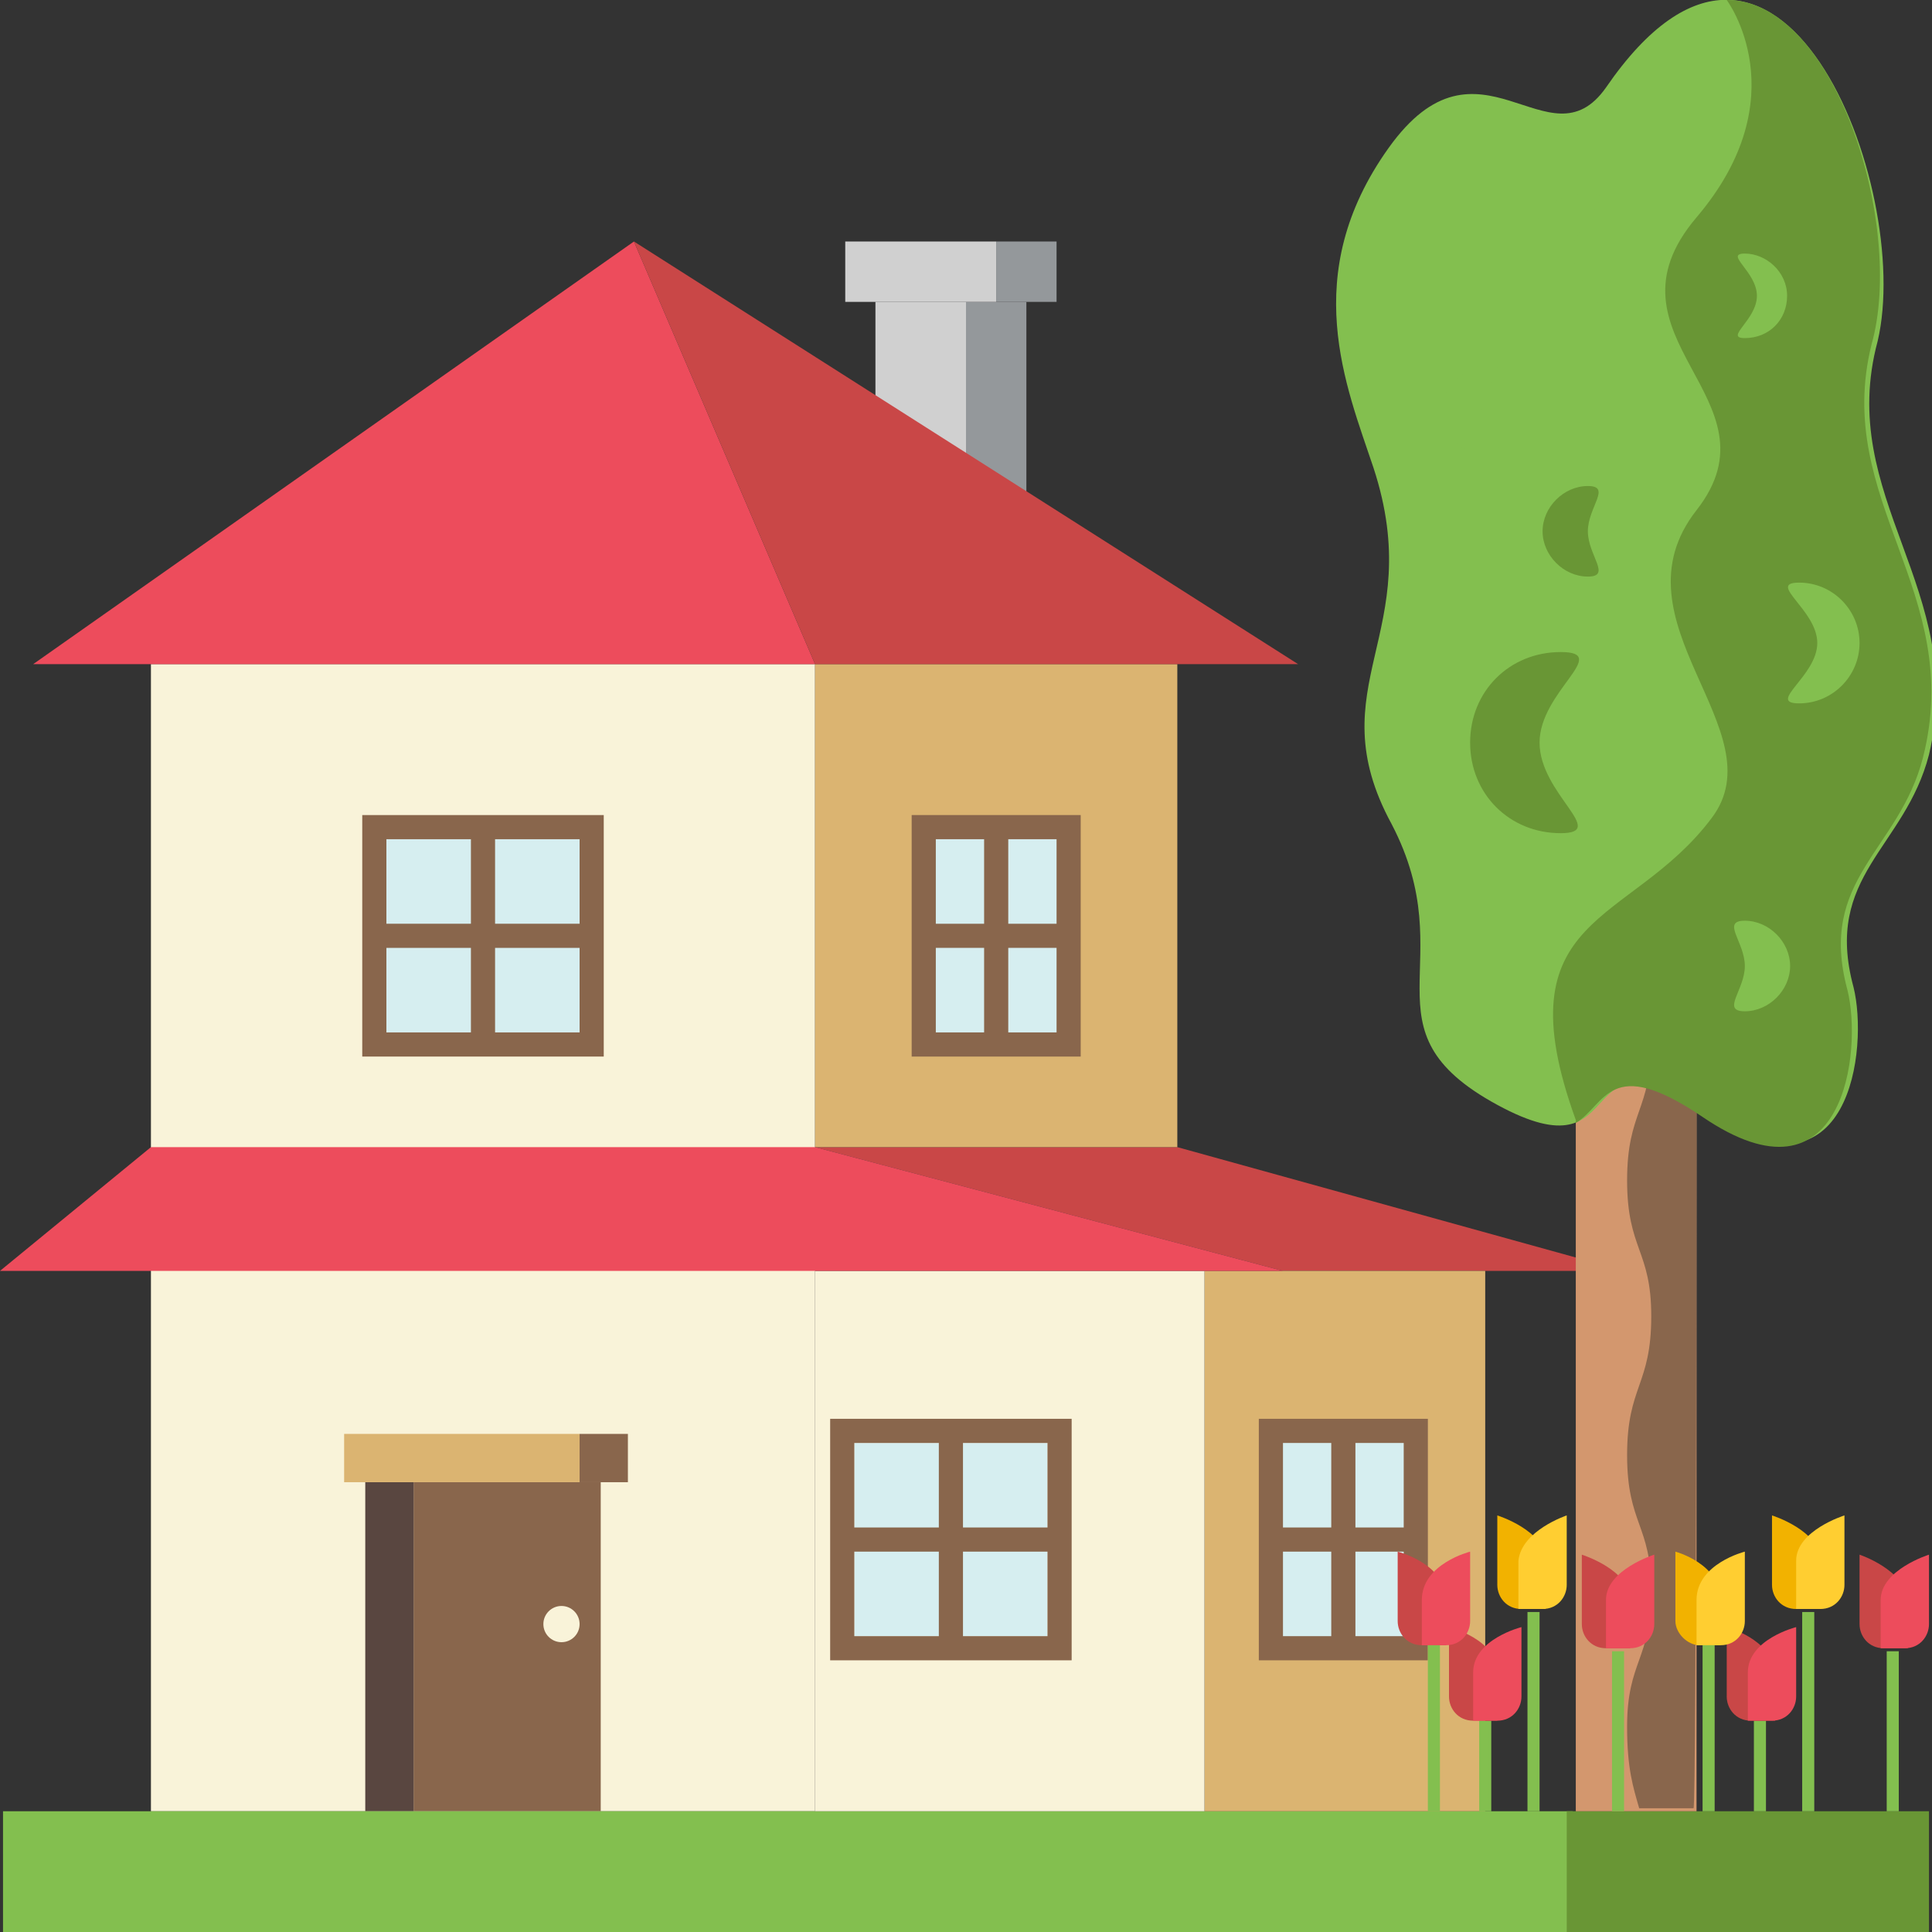 <svg xmlns="http://www.w3.org/2000/svg" viewBox="0 0 64 64" enable-background="new 0 0 64 64"><rect x="0" y="0" width="64" height="64" fill="#333333" stroke="none"/><path fill="#c94747" d="m39 38l14.8 4.1h-11.3l-15.5-4.1z"/><path fill="#f9f3d9" d="m5 22h22v38h-22z"/><path fill="#dbb471" d="m27 22h12v16h-12z"/><path fill="#ed4c5c" d="M21 8 1.1 22 27 22z"/><path fill="#d0d0d0" d="m29 10h3v8h-3z"/><path fill="#94989b" d="m32 10h2v9h-2z"/><path fill="#c94747" d="m21 8l22 14h-16z"/><path fill="#d0d0d0" d="m28 8h5v2h-5z"/><path fill="#94989b" d="m33 8h2v2h-2z"/><path fill="#d6eef0" d="m12.8 27.8h6.4v6.4h-6.4z"/><path d="m12 27v8h8v-8h-8m7.2.8v2.8h-2.8v-2.8h2.8m-3.6 0v2.8h-2.8v-2.8h2.8m-2.8 6.4v-2.8h2.8v2.8h-2.8m3.6 0v-2.8h2.8v2.8h-2.8" fill="#89664c"/><path fill="#d6eef0" d="m30.6 27.4h4.8v7.2h-4.8z"/><g fill="#89664c"><path d="m30.2 27v8h5.6v-8h-5.6m.8.8h1.6v2.8h-1.6c0 0 0-2.8 0-2.8m0 6.4v-2.8h1.6v2.8h-1.6m4 0h-1.6v-2.8h1.6v2.8m0-3.6h-1.6v-2.8h1.6v2.8"/><path d="m13.7 49.1h6.2v10.9h-6.2z"/><path d="m19.2 47.5h1.6v1.6h-1.6z"/></g><path fill="#594640" d="m12.1 49.1h1.6v10.9h-1.6z"/><path fill="#dbb471" d="m11.4 47.5h7.8v1.6h-7.8z"/><circle cx="18.6" cy="53.8" r=".6" fill="#f9f3d9"/><path fill="#83bf4f" d="m.1 60h52v4h-52z"/><path fill="#dbb471" d="m39.9 42.1h9.3v17.9h-9.3z"/><path fill="#f9f3d9" d="m27 42.1h12.9v17.9h-12.9z"/><path fill="#ed4c5c" d="m27 38h-22l-5 4.1h42.5z"/><path fill="#d6eef0" d="m28.3 47.8h6.4v6.4h-6.4z"/><path d="m27.5 47v8h8v-8h-8m7.2.8v2.8h-2.8v-2.8h2.8m-3.6 0v2.8h-2.8v-2.8h2.8m-2.8 6.4v-2.8h2.8v2.8h-2.8m3.6 0v-2.8h2.8v2.8h-2.8" fill="#89664c"/><path fill="#d6eef0" d="m42.1 47.4h4.8v7.2h-4.8z"/><path d="m41.7 47v8h5.6v-8h-5.6m.8.8h1.6v2.8h-1.6v-2.8m0 6.4v-2.8h1.6v2.8h-1.6m4 0h-1.6v-2.8h1.6v2.8m0-3.6h-1.6v-2.8h1.6v2.8" fill="#89664c"/><path fill="#699635" d="m51.9 60h12v4h-12z"/><path fill="#d3976e" d="m52.2 34h4v26h-4z"/><path d="m56.2 34h-1.5c0 .2 0 .3 0 .5 0 2.3-.8 2.3-.8 4.6 0 2.3.8 2.3.8 4.5 0 2.3-.8 2.3-.8 4.6 0 2.3.8 2.3.8 4.5 0 2.3-.8 2.3-.8 4.5 0 1.4.2 2 .4 2.7h1.8c.1.1.1-25.9.1-25.9" fill="#89664c"/><path d="m53.2 2.9c-1.9 2.7-4.2-2.2-7.2 2s-1.4 7.9-.5 10.6c1.8 5.5-1.9 7.2.6 11.8 2.4 4.6-1.1 6.8 3.5 9.3s2.3-2.9 7 .3c4.7 3.2 5.3-2.2 4.8-4.2-1-3.7 1.7-4.6 2.5-7.7 1.3-5.5-3.1-8.5-1.7-13.7 1.2-5.1-3.3-16.7-9-8.4" fill="#83bf4f"/><path d="m62 11.4c1.1-3.9-1.2-11.4-4.8-11.4 0 0 2.4 3.2-1 7.2-3.4 4 2.9 6 0 9.7-2.9 3.7 2.7 7.3.5 10.2-2.7 3.6-7 3.1-4.5 10 0 0 0 .1 0 .1 1-.6 1.1-2.3 4.2-.2 4.7 3.2 5.3-2.2 4.8-4.2-1-3.7 1.7-4.6 2.5-7.7 1.4-5.5-3-8.5-1.7-13.7" fill="#699635"/><g fill="#83bf4f"><path d="m57.8 11.2c-.7 0 .4-.6.4-1.4s-1.1-1.4-.4-1.4c.7 0 1.4.6 1.4 1.4s-.6 1.4-1.4 1.4"/><path d="m59.6 23.3c-1.1 0 .6-.9.6-2s-1.7-2-.6-2c1.1 0 2 .9 2 2s-.9 2-2 2"/><path d="m57.8 33.5c-.8 0 0-.7 0-1.5s-.8-1.5 0-1.5c.8 0 1.5.7 1.5 1.5 0 .8-.7 1.5-1.5 1.5"/><path d="m49.3 12.1c.8 0-.2.7-.2 1.5s1.1 1.5.2 1.5-1.5-.7-1.5-1.5.7-1.5 1.5-1.5"/><path d="m52.6 6.4c1.1 0-.5.9-.5 2s1.7 2 .5 2c-1.1 0-2-.9-2-2s.8-2 2-2"/></g><g fill="#699635"><path d="m51.7 21.6c1.7 0-.7 1.3-.7 3s2.3 3 .7 3c-1.7 0-3-1.3-3-3s1.3-3 3-3"/><path d="m52.6 16.1c.8 0 0 .7 0 1.5s.8 1.5 0 1.5c-.8 0-1.5-.7-1.5-1.5s.7-1.5 1.5-1.5"/></g><path fill="#83bf4f" d="m58.1 57h.4v3h-.4z"/><path d="m57.2 53.9v2.3c0 .4.3.8.8.8h.8v-1.6c-.1-1.1-1.6-1.5-1.6-1.5" fill="#c94747"/><path d="m59.5 53.9v2.3c0 .4-.3.8-.8.8h-.8v-1.6c0-1.1 1.6-1.5 1.6-1.5" fill="#ed4c5c"/><path fill="#83bf4f" d="m62.5 54.7h.4v5.3h-.4z"/><path d="m61.6 51.5v2.3c0 .4.3.8.8.8h.8v-1.6c-.1-1-1.6-1.5-1.6-1.5" fill="#c94747"/><path d="m63.9 51.5v2.3c0 .4-.3.8-.8.8h-.8v-1.6c0-1 1.6-1.5 1.6-1.5" fill="#ed4c5c"/><path d="m58.7 50.2v2.3c0 .4.3.8.8.8h.8v-1.6c0-1-1.6-1.5-1.6-1.5" fill="#f2b200"/><path d="m61.1 50.2v2.3c0 .4-.3.8-.8.8h-.8v-1.6c0-1 1.6-1.5 1.6-1.5" fill="#ffce31"/><path fill="#83bf4f" d="m59.7 53.4h.4v6.6h-.4z"/><path d="m55.5 51.4v2.3c0 .4.4.8.8.8h.7v-1.5c0-1.2-1.5-1.6-1.5-1.6" fill="#f2b200"/><path d="m57.8 51.4v2.3c0 .4-.3.8-.8.8h-.8v-1.5c0-1.2 1.6-1.6 1.6-1.6" fill="#ffce31"/><g fill="#83bf4f"><path d="m56.4 54.5h.4v5.5h-.4z"/><path d="m49 57h.4v3h-.4z"/></g><path d="m48 53.9v2.3c0 .4.3.8.8.8h.8v-1.6c0-1.1-1.6-1.5-1.6-1.5" fill="#c94747"/><path d="m50.4 53.9v2.3c0 .4-.3.8-.8.8h-.8v-1.6c0-1.1 1.6-1.5 1.6-1.5" fill="#ed4c5c"/><path fill="#83bf4f" d="m53.4 54.7h.4v5.3h-.4z"/><path d="m52.4 51.5v2.3c0 .4.3.8.8.8h.8v-1.6c0-1-1.6-1.5-1.6-1.5" fill="#c94747"/><path d="m54.8 51.5v2.3c0 .4-.3.8-.8.8h-.8v-1.6c0-1 1.6-1.5 1.6-1.5" fill="#ed4c5c"/><path d="m49.6 50.2v2.3c0 .4.3.8.8.8h.8v-1.6c0-1-1.6-1.5-1.6-1.5" fill="#f2b200"/><path d="m51.9 50.2v2.3c0 .4-.3.8-.8.8h-.8v-1.6c.1-1 1.6-1.5 1.6-1.5" fill="#ffce31"/><path fill="#83bf4f" d="m50.6 53.4h.4v6.6h-.4z"/><path d="m46.3 51.4v2.3c0 .4.3.8.8.8h.8v-1.5c0-1.2-1.6-1.6-1.6-1.6" fill="#c94747"/><path d="m48.7 51.4v2.3c0 .4-.3.8-.8.8h-.8v-1.5c0-1.2 1.6-1.6 1.6-1.6" fill="#ed4c5c"/><path fill="#83bf4f" d="m47.3 54.5h.4v5.5h-.4z"/></svg>